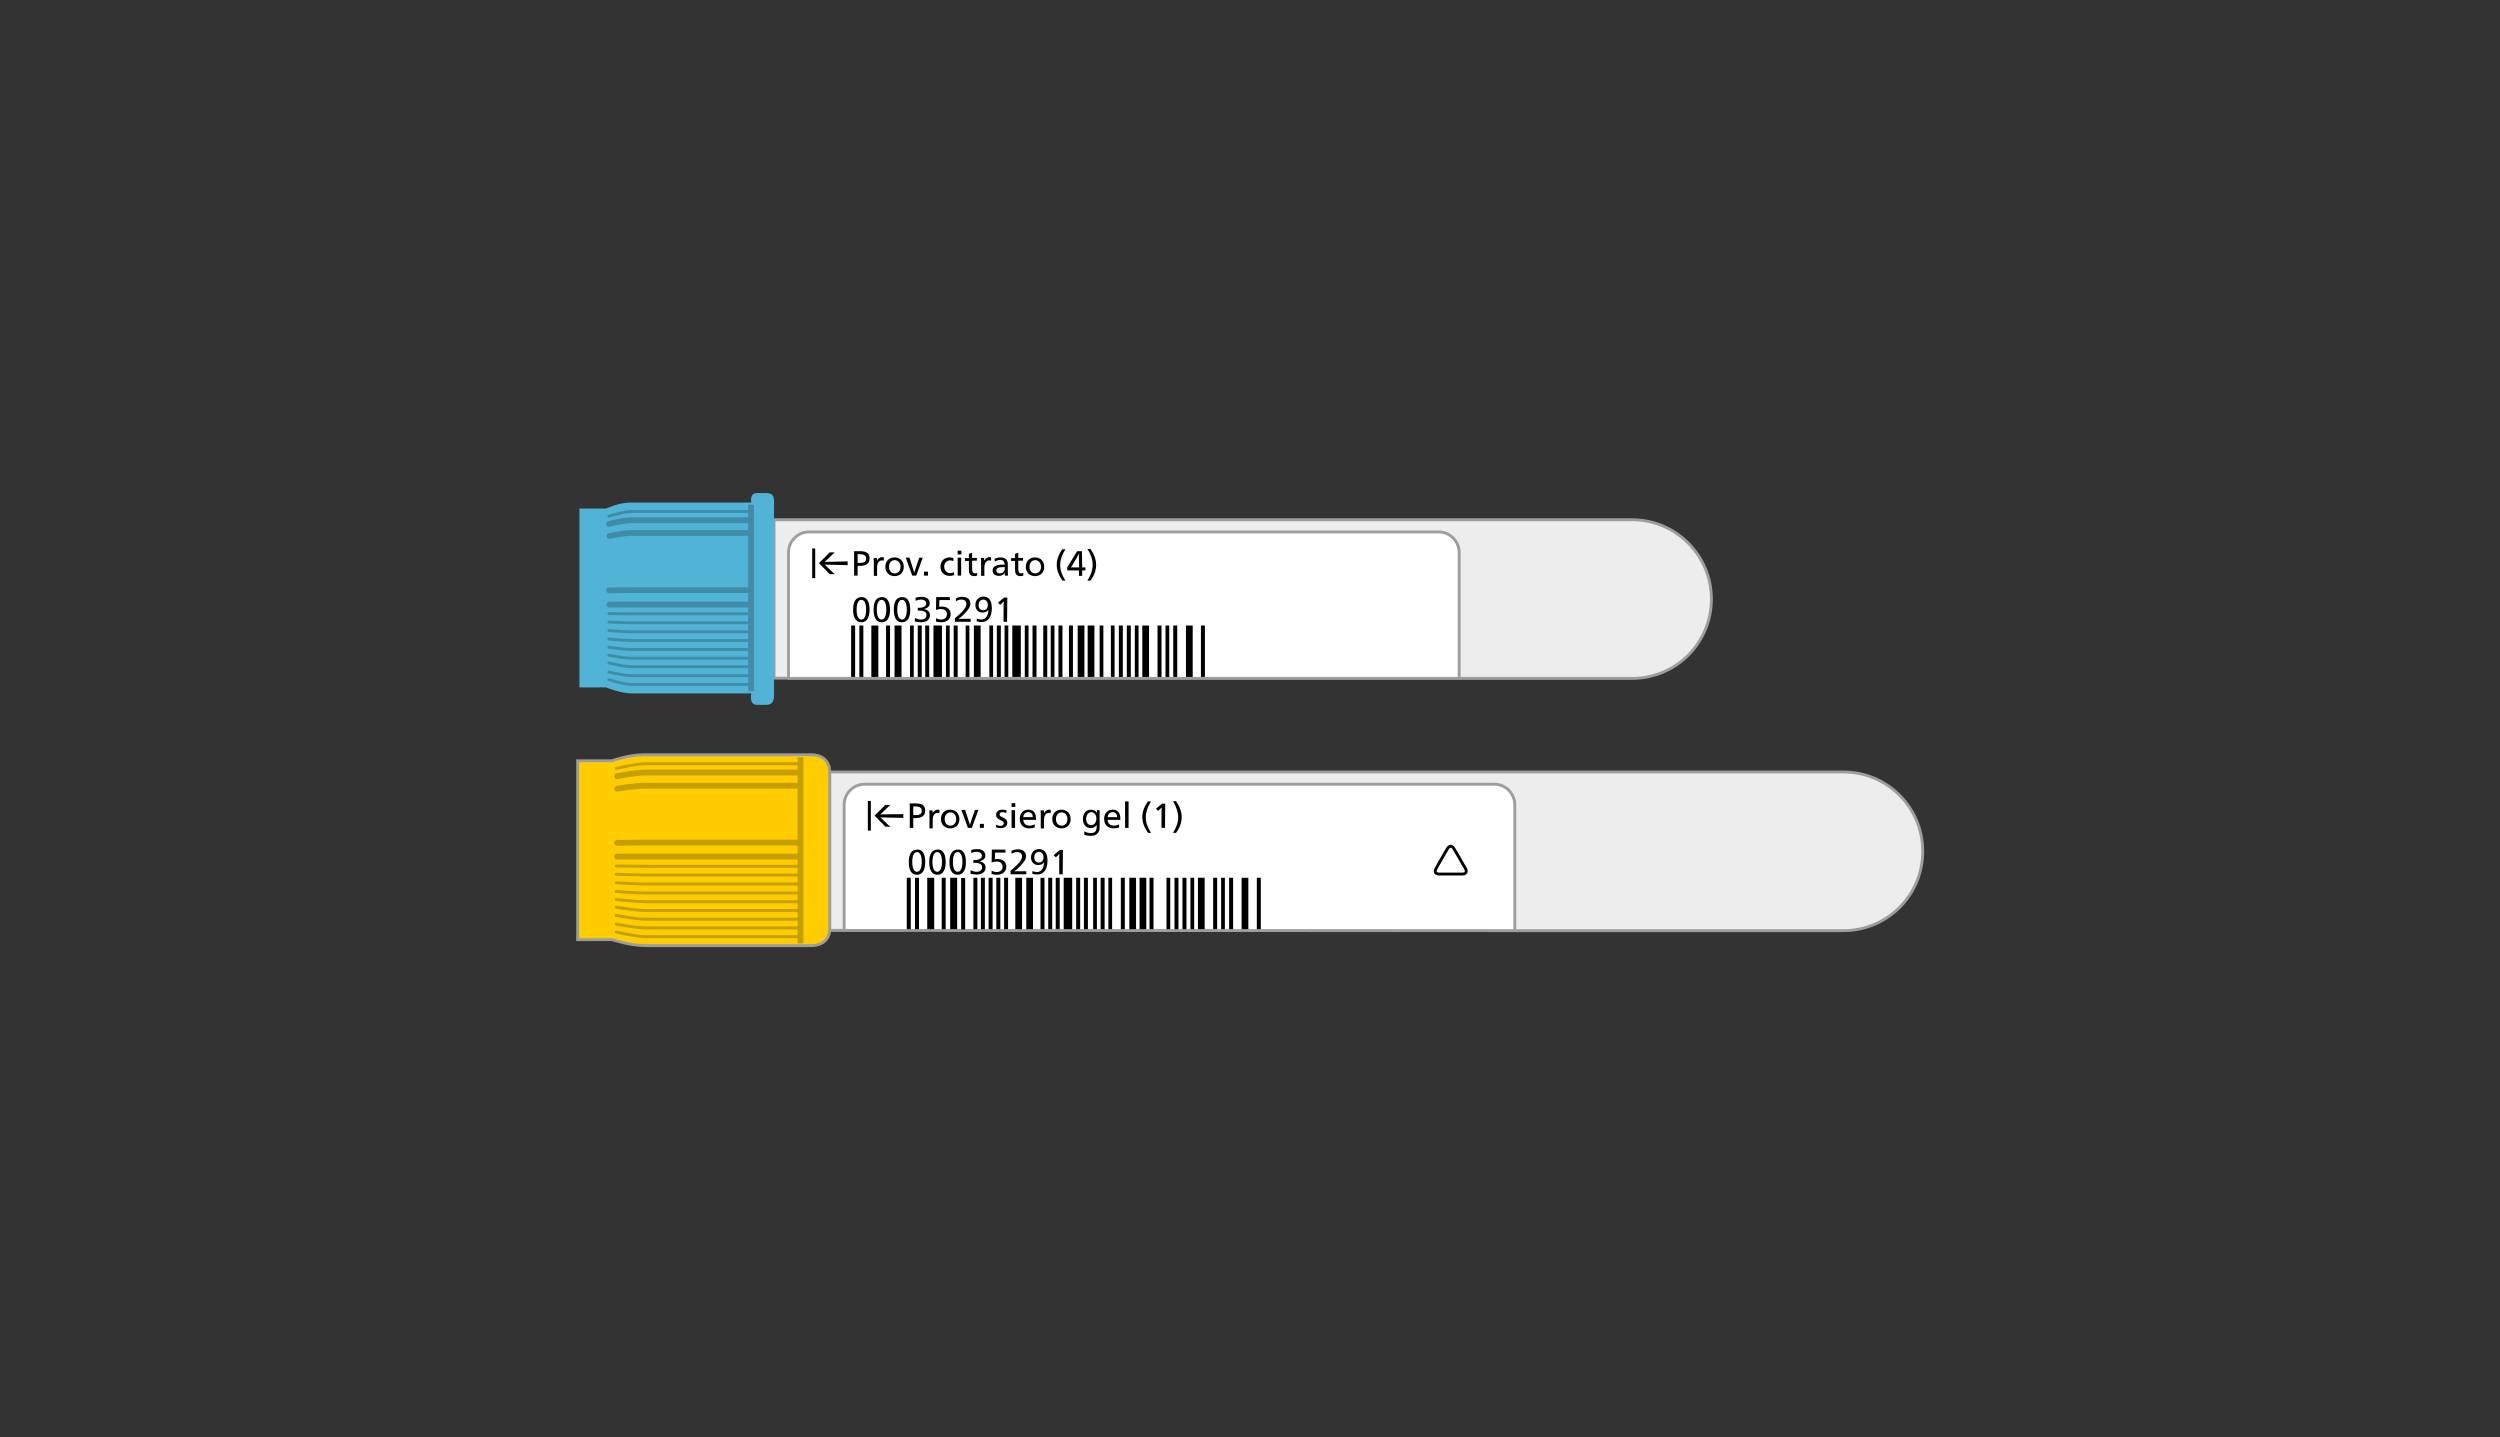 <?xml version="1.0" encoding="utf-8"?>
<!-- Generator: Adobe Illustrator 26.5.0, SVG Export Plug-In . SVG Version: 6.00 Build 0)  -->
<svg version="1.1" id="IT" xmlns="http://www.w3.org/2000/svg" xmlns:xlink="http://www.w3.org/1999/xlink" x="0px" y="0px"
	 viewBox="0 0 1002 576" style="enable-background:new 0 0 1002 576;" xml:space="preserve">
<rect x="0" y="0" width="1002" height="576" fill="#333333" stroke="none"/>
<style type="text/css">
	.st0{fill:#EDEDED;}
	.st1{fill:#FFFFFF;}
	.st2{fill:none;stroke:#9D9D9C;stroke-width:1.161;stroke-linecap:round;stroke-linejoin:round;stroke-miterlimit:10;}
	.st3{fill:none;stroke:#9D9D9C;stroke-width:1.161;stroke-linecap:round;stroke-linejoin:round;}
	.st4{fill:#51B3D6;}
	.st5{fill:none;stroke:#408CA7;stroke-width:1.161;stroke-linecap:round;stroke-linejoin:round;stroke-miterlimit:10;}
	.st6{fill:none;stroke:#408CA7;stroke-width:2.323;stroke-linecap:round;stroke-linejoin:round;stroke-miterlimit:10;}
	.st7{fill:none;stroke:#408CA7;stroke-width:2.323;stroke-linejoin:round;stroke-miterlimit:10;}
	.st8{enable-background:new    ;}
	.st9{fill:#FFCC00;stroke:#9D9D9C;stroke-width:1.161;stroke-miterlimit:10;}
	.st10{fill:none;stroke:#C39F00;stroke-width:1.161;stroke-linecap:round;stroke-linejoin:round;stroke-miterlimit:10;}
	.st11{fill:none;stroke:#C39F00;stroke-width:2.323;stroke-linecap:round;stroke-linejoin:round;stroke-miterlimit:10;}
	.st12{fill:none;stroke:#C39F00;stroke-width:2.323;stroke-linejoin:round;stroke-miterlimit:10;}
	.st13{fill:none;stroke:#000000;stroke-width:1.161;stroke-miterlimit:10;}
</style>
<g>
	<g id="TUBE__x2B__CODES_NEU_00000165213878009161470030000006646898505243655572_">
		<g id="XMLID_00000168078714028877810050000017182708228768919968_">
			<g>
				<path class="st0" d="M584.833,271.81v-50.4c0-4.5-3.7-8.2-8.2-8.2h-252.3c-4.6,0-8.2,3.7-8.2,8.2v50.4h-5.8v-63.5h343.9
					c17.5,0,31.8,14.2,31.8,31.8c0,8.7-3.5,16.7-9.3,22.5c-5.7,5.7-13.7,9.3-22.5,9.3h-69.4V271.81z"/>
				<path class="st1" d="M584.833,221.409v50.4h-268.8v-50.4c0-4.5,3.7-8.2,8.2-8.2h252.4
					C581.133,213.209,584.833,216.909,584.833,221.409z"/>
			</g>
			<g>
				<path class="st2" d="M316.033,271.81h-5.8v-63.5h343.9c17.5,0,31.8,14.2,31.8,31.8c0,8.7-3.5,16.7-9.3,22.5
					c-5.7,5.7-13.7,9.3-22.5,9.3h-69.3h-268.8V271.81z"/>
				<path class="st3" d="M316.033,271.81v-50.4c0-4.5,3.7-8.2,8.2-8.2h252.4c4.5,0,8.2,3.7,8.2,8.2v50.4"/>
			</g>
		</g>
		<g>
			<path class="st4" d="M306.833,197.609c0,0,0,0-3.4,0c-3.2,0-2.3,3.8-2.3,3.8s-45.9,0-48.3,0c-4.8,0-9.9,2.4-9.9,2.4h-10.7v71.7
				h10.7c0,0,5.6,2.4,10.4,2.4c2,0,47.8,0,47.8,0s-1.1,4.6,2.3,4.6c2.3,0,3.4,0,3.4,0c3.9,0,3.4-2.9,3.4-6.5v-72.8
				C310.233,199.709,310.733,197.609,306.833,197.609z"/>
			<g>
				<path class="st5" d="M300.833,274.31h-47.9c-3,0-8.9-1.9-8.9-1.9"/>
			</g>
			<g>
				<path class="st5" d="M300.833,270.81h-47.9c-3,0-8.9-1.5-8.9-1.5"/>
			</g>
			<g>
				<path class="st5" d="M300.833,205.009h-47.9c-3,0-8.9,1.9-8.9,1.9"/>
			</g>
			<g>
				<path class="st6" d="M300.833,208.509h-47.9c-3,0-8.9,1.5-8.9,1.5"/>
			</g>
			<g>
				<path class="st5" d="M300.833,267.21h-47.9c-3,0-8.9-1.5-8.9-1.5"/>
			</g>
			<g>
				<path class="st6" d="M300.833,213.609h-47.9c-3,0-8.6,1.2-8.6,1.2"/>
			</g>
			<g>
				<path class="st5" d="M300.833,263.81h-47.9c-3,0-8.9-1.2-8.9-1.2"/>
			</g>
			<g>
				<path class="st5" d="M300.833,260.31h-47.9c-3,0-8.9-0.9-8.9-0.9"/>
			</g>
			<g>
				<path class="st5" d="M300.833,256.71h-47.9c-3,0-8.9-0.6-8.9-0.6"/>
			</g>
			<g>
				<path class="st5" d="M300.833,253.21h-47.9c-3,0-8.9-0.5-8.9-0.5"/>
			</g>
			<g>
				<path class="st5" d="M300.833,249.609h-47.9c-3,0-8.9-0.3-8.9-0.3"/>
			</g>
			<g>
				<path class="st5" d="M300.833,246.01h-47.9c-3,0-8.9-0.1-8.9-0.1"/>
			</g>
			<g>
				<path class="st6" d="M300.733,236.509h-47.9c-3,0-8.7,0.1-8.7,0.1"/>
			</g>
			<g>
				<line class="st6" x1="300.833" y1="242.31" x2="244.233" y2="242.31"/>
			</g>
			<line class="st7" x1="301.033" y1="202.309" x2="301.033" y2="277.009"/>
		</g>
		<g class="st8">
			<path d="M348.533,244.41c0,2.7-0.9,5-3.3,5c-2.5,0-3.3-2.3-3.3-5.1c0-3.2,1.1-5,3.4-5
				C347.433,239.31,348.533,241.109,348.533,244.41z M343.333,244.31c0,2.6,0.7,4,1.9,4c1.2,0,1.9-1.4,1.9-4c0-2.5-0.7-3.9-1.9-3.9
				C344.033,240.41,343.333,241.81,343.333,244.31z"/>
			<path d="M356.733,244.41c0,2.7-0.9,5-3.3,5c-2.5,0-3.3-2.3-3.3-5.1c0-3.2,1.1-5,3.4-5
				C355.533,239.31,356.733,241.109,356.733,244.41z M351.433,244.31c0,2.6,0.7,4,1.9,4c1.2,0,1.9-1.4,1.9-4c0-2.5-0.7-3.9-1.9-3.9
				C352.133,240.41,351.433,241.81,351.433,244.31z"/>
			<path d="M364.833,244.41c0,2.7-0.9,5-3.3,5c-2.5,0-3.3-2.3-3.3-5.1c0-3.2,1.1-5,3.4-5
				C363.733,239.31,364.833,241.109,364.833,244.41z M359.633,244.31c0,2.6,0.7,4,1.9,4c1.2,0,1.9-1.4,1.9-4c0-2.5-0.7-3.9-1.9-3.9
				C360.333,240.41,359.633,241.81,359.633,244.31z"/>
			<path d="M367.833,244.71v-1.1c0.1,0,0.3,0,0.4,0c1.8,0,3-0.6,3-1.7c0-1-0.9-1.6-2-1.6c-0.7,0-1.4,0.1-2.2,0.5l-0.1-1.2
				c0.8-0.3,1.6-0.4,2.4-0.4c2.1,0,3.3,1,3.3,2.6c0,1.3-1.1,2.1-2.5,2.3l0,0c1.5,0.1,2.6,1.1,2.6,2.5c0,1.7-1.4,2.8-3.6,2.8
				c-0.8,0-1.7-0.1-2.5-0.4l0.1-1.3c0.9,0.4,1.6,0.6,2.4,0.6c1.3,0,2.2-0.6,2.2-1.8s-1-1.8-3-1.8
				C368.133,244.71,367.933,244.71,367.833,244.71z"/>
			<path d="M380.733,240.51h-4.2l-0.1,2.7c0.4-0.1,0.7-0.1,1.2-0.1c2,0,3.4,1.2,3.4,3c0,2-1.5,3.3-3.8,3.3c-0.6,0-1.4-0.1-2.1-0.3
				v-1.3c0.7,0.3,1.4,0.5,2,0.5c1.4,0,2.4-0.7,2.4-2.1c0-1.4-1-2.1-2.4-2.1c-0.6,0-1.3,0.1-2,0.4l0.1-5.2h5.4L380.733,240.51
				L380.733,240.51z"/>
			<path d="M383.133,239.81c0.8-0.4,1.6-0.6,2.6-0.6c1.9,0,3.2,1,3.2,2.7c0,1.2-0.7,2.4-2.6,4.3c-0.8,0.8-1.5,1.4-2.2,1.8l0,0
				c0.9,0,2.1,0,2.9,0h2v1.2h-6.3v-1.4c3.3-2.8,4.6-4.3,4.6-5.8c0-1.2-0.9-1.7-2-1.7c-0.7,0-1.5,0.2-2.2,0.7V239.81z"/>
			<path d="M391.533,247.91c0.6,0.3,1.2,0.4,1.8,0.4c1.7,0,2.8-1.5,2.8-3.9l0,0c-0.5,0.8-1.4,1.1-2.3,1.1c-1.8,0-2.9-1.3-2.9-3
				c0-1.9,1.2-3.4,3.2-3.4c2.2,0,3.4,1.6,3.4,4.7c0,3.4-1.5,5.5-4.1,5.5c-0.7,0-1.4-0.1-2-0.3L391.533,247.91z M395.933,242.51
				c0-1.3-0.8-2.2-1.8-2.2c-1.2,0-1.9,1-1.9,2.2s0.6,2.1,1.9,2.1C395.233,244.51,395.933,243.71,395.933,242.51z"/>
			<path d="M403.633,249.21h-1.4v-5.6c0-0.8,0-2.1,0.1-2.6l0,0c-0.2,0.2-0.5,0.5-1,1l-0.5,0.4l-0.8-0.9l2.4-2h1.3L403.633,249.21
				L403.633,249.21z"/>
		</g>
		<g>
			<g>
				<path d="M332.533,230.109l-4.3-4.4l4.3-4.3h2l-4,3.8l9.2-0.2v1.5l-9.2-0.2l4,3.8L332.533,230.109L332.533,230.109z"/>
			</g>
			<rect x="325.533" y="219.809" width="1.2" height="11.9"/>
		</g>
		<rect x="341.133" y="250.71" width="1.6" height="20.6"/>
		<rect x="344.433" y="250.71" width="1.6" height="20.6"/>
		<rect x="355.133" y="250.71" width="1.6" height="20.6"/>
		<rect x="364.733" y="250.71" width="1.5" height="20.6"/>
		<rect x="367.833" y="250.71" width="1.6" height="20.6"/>
		<rect x="379.133" y="250.71" width="1.5" height="20.6"/>
		<rect x="382.233" y="250.71" width="1.6" height="20.6"/>
		<rect x="387.033" y="250.71" width="1.5" height="20.6"/>
		<rect x="390.333" y="250.71" width="2.7" height="20.6"/>
		<rect x="370.833" y="250.71" width="1.6" height="20.6"/>
		<rect x="418.133" y="250.71" width="1.6" height="20.6"/>
		<rect x="421.133" y="250.71" width="1.5" height="20.6"/>
		<rect x="424.233" y="250.71" width="1.6" height="20.6"/>
		<rect x="428.433" y="250.71" width="1.6" height="20.6"/>
		<rect x="440.733" y="250.71" width="1.5" height="20.6"/>
		<rect x="445.233" y="250.71" width="1.5" height="20.6"/>
		<rect x="448.433" y="250.71" width="1.6" height="20.6"/>
		<rect x="451.633" y="250.71" width="1.6" height="20.6"/>
		<rect x="463.933" y="250.71" width="1.6" height="20.6"/>
		<rect x="467.133" y="250.71" width="1.5" height="20.6"/>
		<rect x="470.233" y="250.71" width="1.6" height="20.6"/>
		<rect x="481.333" y="250.71" width="1.6" height="20.6"/>
		<rect x="454.833" y="250.71" width="1.5" height="20.6"/>
		<rect x="457.833" y="250.71" width="2.7" height="20.6"/>
		<rect x="475.333" y="250.71" width="2.7" height="20.6"/>
		<rect x="431.933" y="250.71" width="2.7" height="20.6"/>
		<rect x="435.933" y="250.71" width="2.7" height="20.6"/>
		<rect x="396.533" y="250.71" width="1.5" height="20.6"/>
		<rect x="399.533" y="250.71" width="1.6" height="20.6"/>
		<rect x="402.633" y="250.71" width="1.5" height="20.6"/>
		<rect x="374.133" y="250.71" width="3.4" height="20.6"/>
		<rect x="410.733" y="250.71" width="1.5" height="20.6"/>
		<rect x="413.833" y="250.71" width="1.6" height="20.6"/>
		<rect x="405.733" y="250.71" width="3.4" height="20.6"/>
		<rect x="349.233" y="250.71" width="2.8" height="20.6"/>
		<rect x="358.533" y="250.71" width="2.8" height="20.6"/>
		<g id="XMLID_00000029739762560404281000000001547158285080468151_">
			<g>
				<path class="st0" d="M738.833,309.41c17.6,0,31.8,14.2,31.8,31.8c0,8.8-3.5,16.7-9.3,22.5c-5.7,5.7-13.7,9.3-22.5,9.3h-131.7
					v-50.3c0-4.6-3.7-8.3-8.2-8.3h-252.3c-4.6,0-8.2,3.7-8.2,8.3v50.3h-5.8v-63.5L738.833,309.41L738.833,309.41z"/>
				<path class="st1" d="M607.133,322.609v50.3h-268.8v-50.3c0-4.6,3.7-8.3,8.2-8.3h252.4
					C603.433,314.31,607.133,318.009,607.133,322.609z"/>
			</g>
			<g>
				<path class="st2" d="M338.333,372.91h-5.8v-63.5h406.3c17.6,0,31.8,14.2,31.8,31.8c0,8.8-3.5,16.7-9.3,22.5
					c-5.7,5.7-13.7,9.3-22.5,9.3h-131.7L338.333,372.91L338.333,372.91z"/>
				<path class="st3" d="M338.333,372.91v-50.3c0-4.6,3.7-8.3,8.2-8.3h252.4c4.5,0,8.2,3.7,8.2,8.3v50.3"/>
			</g>
		</g>
		<path class="st9" d="M325.033,302.509c0,0-62.4,0-66.9,0c-6.3,0-12.8,2.4-12.8,2.4h-13.8v71.7h13.8c0,0,7.2,2.4,13.5,2.4
			c4.5,0,66.2,0,66.2,0c5,0,7.5-2.9,7.5-6.5v-63.5C332.433,305.41,330.033,302.509,325.033,302.509z"/>
		<g>
			<path class="st10" d="M320.533,375.41h-62c-3.8,0-11.5-1.9-11.5-1.9"/>
		</g>
		<g>
			<path class="st10" d="M320.533,371.91h-62c-3.8,0-11.5-1.5-11.5-1.5"/>
		</g>
		<g>
			<path class="st10" d="M320.533,306.109h-62c-3.8,0-11.5,1.9-11.5,1.9"/>
		</g>
		<g>
			<path class="st11" d="M320.533,309.609h-62c-3.8,0-11.2,1.5-11.2,1.5"/>
		</g>
		<g>
			<path class="st10" d="M320.533,368.41h-62c-3.8,0-11.5-1.5-11.5-1.5"/>
		</g>
		<g>
			<path class="st11" d="M320.533,314.91h-62c-3.8,0-11.2,1.2-11.2,1.2"/>
		</g>
		<g>
			<path class="st10" d="M320.533,364.91h-62c-3.8,0-11.5-1.3-11.5-1.3"/>
		</g>
		<g>
			<path class="st10" d="M320.533,361.41h-62c-3.8,0-11.5-0.9-11.5-0.9"/>
		</g>
		<g>
			<path class="st10" d="M320.533,357.91h-62c-3.8,0-11.5-0.6-11.5-0.6"/>
		</g>
		<g>
			<path class="st10" d="M320.533,354.31h-62c-3.8,0-11.5-0.5-11.5-0.5"/>
		</g>
		<g>
			<path class="st10" d="M320.533,350.71h-62c-3.8,0-11.5-0.3-11.5-0.3"/>
		</g>
		<g>
			<path class="st10" d="M320.533,347.21h-62c-3.8,0-11.5-0.1-11.5-0.1"/>
		</g>
		<g>
			<path class="st11" d="M320.533,337.71h-62c-3.8,0-11.2,0.1-11.2,0.1"/>
		</g>
		<g>
			<line class="st11" x1="320.533" y1="343.31" x2="247.333" y2="343.31"/>
		</g>
		<line class="st12" x1="320.833" y1="303.509" x2="320.833" y2="378.109"/>
		<g class="st8">
			<path d="M370.833,345.609c0,2.7-0.9,5-3.3,5c-2.5,0-3.3-2.3-3.3-5.1c0-3.2,1.1-5,3.4-5
				C369.733,340.41,370.833,342.21,370.833,345.609z M365.633,345.41c0,2.6,0.7,4,1.9,4c1.2,0,1.9-1.4,1.9-4c0-2.5-0.7-3.9-1.9-3.9
				C366.333,341.509,365.633,342.91,365.633,345.41z"/>
			<path d="M379.033,345.609c0,2.7-0.9,5-3.3,5c-2.5,0-3.3-2.3-3.3-5.1c0-3.2,1.1-5,3.4-5
				C377.833,340.41,379.033,342.21,379.033,345.609z M373.733,345.41c0,2.6,0.7,4,1.9,4c1.2,0,1.9-1.4,1.9-4c0-2.5-0.7-3.9-1.9-3.9
				C374.433,341.509,373.733,342.91,373.733,345.41z"/>
			<path d="M387.133,345.609c0,2.7-0.9,5-3.3,5c-2.5,0-3.3-2.3-3.3-5.1c0-3.2,1.1-5,3.4-5
				C386.033,340.41,387.133,342.21,387.133,345.609z M381.933,345.41c0,2.6,0.7,4,1.9,4c1.2,0,1.9-1.4,1.9-4c0-2.5-0.7-3.9-1.9-3.9
				C382.633,341.509,381.933,342.91,381.933,345.41z"/>
			<path d="M390.133,345.91v-1.2c0.1,0,0.3,0,0.4,0c1.8,0,3-0.6,3-1.7c0-1-0.9-1.6-2-1.6c-0.7,0-1.4,0.1-2.2,0.5l-0.1-1.2
				c0.8-0.3,1.6-0.4,2.4-0.4c2.1,0,3.3,1,3.3,2.6c0,1.3-1.1,2.1-2.5,2.3l0,0c1.5,0.1,2.6,1.1,2.6,2.5c0,1.7-1.4,2.8-3.6,2.8
				c-0.8,0-1.7-0.1-2.5-0.4l0.1-1.3c0.9,0.4,1.6,0.6,2.4,0.6c1.3,0,2.2-0.6,2.2-1.8c0-1.2-1-1.8-3-1.8
				C390.433,345.81,390.333,345.81,390.133,345.91z"/>
			<path d="M403.033,341.71h-4.2l-0.1,2.7c0.4-0.1,0.7-0.1,1.2-0.1c2,0,3.4,1.2,3.4,3c0,2-1.5,3.3-3.8,3.3c-0.6,0-1.4-0.1-2.1-0.3
				v-1.3c0.7,0.3,1.4,0.5,2,0.5c1.4,0,2.4-0.7,2.4-2.1s-1-2.1-2.4-2.1c-0.6,0-1.3,0.1-2,0.4l0.1-5.2h5.4L403.033,341.71
				L403.033,341.71z"/>
			<path d="M405.433,341.009c0.8-0.4,1.6-0.6,2.6-0.6c1.9,0,3.2,1,3.2,2.7c0,1.2-0.7,2.4-2.6,4.3c-0.8,0.8-1.5,1.4-2.2,1.8l0,0
				c0.9,0,2.1,0,2.9,0h2v1.2h-6.3v-1.4c3.3-2.8,4.6-4.3,4.6-5.8c0-1.2-0.9-1.7-2-1.7c-0.7,0-1.5,0.2-2.2,0.7V341.009z"/>
			<path d="M413.833,349.109c0.6,0.3,1.2,0.4,1.8,0.4c1.7,0,2.8-1.5,2.8-3.9l0,0c-0.5,0.8-1.4,1.1-2.3,1.1c-1.8,0-2.9-1.3-2.9-3
				c0-1.9,1.2-3.4,3.2-3.4c2.2,0,3.4,1.6,3.4,4.7c0,3.4-1.5,5.5-4.1,5.5c-0.7,0-1.4-0.1-2-0.3L413.833,349.109z M418.233,343.609
				c0-1.3-0.8-2.2-1.8-2.2c-1.2,0-1.9,1-1.9,2.2s0.6,2.1,1.9,2.1C417.533,345.71,418.233,344.81,418.233,343.609z"/>
			<path d="M425.933,350.41h-1.4v-5.6c0-0.8,0-2.1,0.1-2.6l0,0c-0.2,0.2-0.5,0.5-1,1l-0.5,0.4l-0.8-0.9l2.4-2h1.3L425.933,350.41
				L425.933,350.41z"/>
		</g>
		<g>
			<g>
				<path d="M354.833,331.31l-4.3-4.4l4.3-4.3h2l-4,3.8l9.2-0.1v1.5l-9.2-0.2l4,3.8L354.833,331.31L354.833,331.31z"/>
			</g>
			<rect x="347.833" y="321.009" width="1.2" height="11.9"/>
		</g>
		<rect x="363.433" y="351.81" width="1.6" height="20.6"/>
		<rect x="366.733" y="351.81" width="1.6" height="20.6"/>
		<rect x="377.433" y="351.81" width="1.6" height="20.6"/>
		<rect x="385.233" y="351.91" width="1.6" height="20.6"/>
		<rect x="390.133" y="351.81" width="1.6" height="20.6"/>
		<rect x="393.133" y="351.81" width="1.6" height="20.6"/>
		<rect x="396.233" y="351.81" width="1.6" height="20.6"/>
		<rect x="399.333" y="351.81" width="1.6" height="20.6"/>
		<rect x="402.433" y="351.81" width="1.6" height="20.6"/>
		<rect x="411.333" y="351.81" width="2.7" height="20.6"/>
		<rect x="406.933" y="351.81" width="2.7" height="20.6"/>
		<rect x="438.133" y="351.81" width="1.5" height="20.6"/>
		<rect x="441.133" y="351.81" width="1.6" height="20.6"/>
		<rect x="444.233" y="351.81" width="1.5" height="20.6"/>
		<rect x="449.233" y="351.81" width="1.6" height="20.6"/>
		<rect x="460.733" y="351.81" width="1.6" height="20.6"/>
		<rect x="467.533" y="351.81" width="1.5" height="20.6"/>
		<rect x="470.733" y="351.81" width="1.6" height="20.6"/>
		<rect x="473.933" y="351.81" width="1.6" height="20.6"/>
		<rect x="486.233" y="351.81" width="1.6" height="20.6"/>
		<rect x="489.433" y="351.81" width="1.5" height="20.6"/>
		<rect x="492.633" y="351.81" width="1.6" height="20.6"/>
		<rect x="503.733" y="351.81" width="1.6" height="20.6"/>
		<rect x="477.133" y="351.81" width="1.5" height="20.6"/>
		<rect x="480.133" y="351.81" width="2.7" height="20.6"/>
		<rect x="497.633" y="351.81" width="2.7" height="20.6"/>
		<rect x="452.633" y="351.81" width="2.7" height="20.6"/>
		<rect x="456.733" y="351.81" width="2.7" height="20.6"/>
		<rect x="417.033" y="351.81" width="1.6" height="20.6"/>
		<rect x="420.133" y="351.81" width="1.6" height="20.6"/>
		<rect x="423.133" y="351.81" width="1.6" height="20.6"/>
		<rect x="431.333" y="351.81" width="1.6" height="20.6"/>
		<rect x="434.433" y="351.81" width="1.6" height="20.6"/>
		<rect x="426.333" y="351.81" width="3.4" height="20.6"/>
		<rect x="371.633" y="351.81" width="2.8" height="20.6"/>
		<rect x="380.833" y="351.81" width="2.8" height="20.6"/>
		<path class="st13" d="M580.233,340.009c0.7-1.1,1.8-1.1,2.4,0l1.2,2c0.7,1.1,1.7,3,2.4,4.2l1.2,2c0.6,1.1,0.1,2.1-1.2,2.1h-2.3
			c-1.3,0-3.5,0-4.8,0h-2.4c-1.3,0-1.9-0.9-1.2-2.1l1.1-2c0.6-1.1,1.7-3,2.4-4.2L580.233,340.009z"/>
	</g>
	<g id="IT_neu_00000046311576688089669730000004046624848098533789_">
		<g class="st8">
			<path d="M344.533,220.909c2.3,0,4,0.5,4,2.9s-1.9,3-4,3h-0.8v3.9h-1.4v-9.8L344.533,220.909L344.533,220.909z M343.733,225.609
				h0.7c1.7,0,2.7-0.3,2.7-1.7s-1-1.8-2.7-1.8h-0.7V225.609L343.733,225.609z"/>
			<path d="M351.533,224.709c0.4-0.8,1.1-1.4,2-1.4c0.3,0,0.5,0,0.7,0.1v1.3c-0.2-0.1-0.4-0.1-0.7-0.1c-1.2,0-2,1-2,2.9v3.3h-1.3
				v-5.1c0-0.8,0-1.5-0.1-2.1h1.3C351.433,223.909,351.533,224.409,351.533,224.709L351.533,224.709L351.533,224.709z"/>
			<path d="M362.233,227.209c0,2.2-1.5,3.7-3.7,3.7c-2.1,0-3.7-1.5-3.7-3.7c0-2.3,1.5-3.8,3.7-3.8S362.233,224.909,362.233,227.209z
				 M356.333,227.209c0,1.6,0.9,2.6,2.3,2.6c1.3,0,2.3-1,2.3-2.6s-1-2.7-2.3-2.7C357.233,224.509,356.333,225.609,356.333,227.209z"
				/>
			<path d="M365.933,227.909c0.2,0.5,0.4,1.2,0.5,1.7l0,0c0.1-0.5,0.4-1.3,0.5-1.7l1.5-4.4h1.4l-2.6,7.2h-1.6l-2.6-7.2h1.5
				L365.933,227.909z"/>
			<path d="M371.933,230.709h-1.6v-1.6h1.6V230.709z"/>
			<path d="M382.133,224.909c-0.4-0.2-0.8-0.3-1.3-0.3c-1.4,0-2.4,1-2.4,2.5s1,2.6,2.4,2.6c0.5,0,0.9-0.1,1.5-0.4l0.1,1.2
				c-0.5,0.2-1.1,0.3-1.8,0.3c-2.2,0-3.7-1.5-3.7-3.7s1.5-3.7,3.7-3.7c0.5,0,1,0.1,1.5,0.3L382.133,224.909z"/>
			<path d="M385.333,222.209h-1.5v-1.5h1.5V222.209z M385.233,230.709h-1.4v-7.2h1.4V230.709z"/>
			<path d="M389.633,223.609h1.9v1.1h-1.9v3.2c0,1.1,0.2,1.9,1.2,1.9c0.3,0,0.5-0.1,0.8-0.2v1.1c-0.3,0.1-0.7,0.2-1.1,0.2
				c-1.8,0-2.2-1.1-2.2-2.6v-3.5h-1.6v-1.1h1.6v-1.7l1.3-0.5L389.633,223.609L389.633,223.609z"/>
			<path d="M394.533,224.709c0.4-0.8,1.1-1.4,2-1.4c0.3,0,0.5,0,0.7,0.1v1.3c-0.2-0.1-0.4-0.1-0.7-0.1c-1.2,0-2,1-2,2.9v3.3h-1.3
				v-5.1c0-0.8,0-1.5-0.1-2.1h1.3C394.433,223.909,394.433,224.409,394.533,224.709L394.533,224.709L394.533,224.709z"/>
			<path d="M398.633,224.009c0.7-0.4,1.5-0.6,2.4-0.6c2.1,0,2.9,1.2,2.9,2.8c0,0.9,0,2,0,2.3c0,0.8,0,1.6,0.1,2.2h-1.3
				c0-0.1,0-0.4,0-0.6c0-0.2,0-0.4,0-0.6l0,0c-0.5,0.9-1.3,1.3-2.4,1.3c-1.5,0-2.5-0.8-2.5-2.2c0-1.5,1.4-2.3,3.8-2.3
				c0.3,0,0.7,0,1,0v-0.1c0-1.2-0.6-1.8-1.8-1.8c-0.7,0-1.5,0.3-2.1,0.7L398.633,224.009z M401.933,227.309c-1.8,0-2.6,0.4-2.6,1.4
				c0,0.7,0.5,1.1,1.4,1.1c0.8,0,1.5-0.4,1.8-1.1c0.2-0.3,0.2-0.8,0.2-1.4C402.533,227.309,402.233,227.309,401.933,227.309z"/>
			<path d="M408.133,223.609h1.9v1.1h-1.9v3.2c0,1.1,0.2,1.9,1.2,1.9c0.3,0,0.5-0.1,0.8-0.2v1.1c-0.3,0.1-0.7,0.2-1.1,0.2
				c-1.8,0-2.2-1.1-2.2-2.6v-3.5h-1.6v-1.1h1.6v-1.7l1.3-0.5L408.133,223.609L408.133,223.609z"/>
			<path d="M418.533,227.209c0,2.2-1.5,3.7-3.7,3.7c-2.1,0-3.7-1.5-3.7-3.7c0-2.3,1.5-3.8,3.7-3.8S418.533,224.909,418.533,227.209z
				 M412.633,227.209c0,1.6,0.9,2.6,2.3,2.6c1.3,0,2.3-1,2.3-2.6s-1-2.7-2.3-2.7C413.533,224.509,412.633,225.609,412.633,227.209z"
				/>
			<path d="M427.033,232.709h-1.2c-1.3-1.8-2.3-4-2.3-6.3s0.9-4.5,2.3-6.3h1.2c-1.4,2.2-2.1,4.3-2.1,6.4
				C424.933,228.509,425.633,230.509,427.033,232.709z"/>
			<path d="M433.733,227.409h1.3v1.2h-1.3v2.2h-1.3v-2.2h-4.7v-1.2l4-6.5h1.9L433.733,227.409L433.733,227.409z M432.433,224.609
				c0-0.8,0-1.9,0.1-2.9l0,0c-0.2,0.5-0.7,1.4-1.1,2.1l-2.2,3.6h3.3L432.433,224.609L432.433,224.609z"/>
			<path d="M435.833,220.009h1.2c1.3,1.8,2.3,4,2.3,6.4c0,2.3-0.9,4.5-2.3,6.3h-1.2c1.4-2.2,2.1-4.3,2.1-6.4
				C437.933,224.209,437.233,222.209,435.833,220.009z"/>
		</g>
		<g class="st8">
			<path d="M366.833,322.009c2.3,0,4,0.5,4,2.9s-1.9,3-4,3h-0.8v3.9h-1.4v-9.8H366.833z M366.033,326.71h0.7c1.7,0,2.7-0.3,2.7-1.7
				c0-1.4-1-1.8-2.7-1.8h-0.7V326.71L366.033,326.71z"/>
			<path d="M373.833,325.91c0.4-0.8,1.1-1.4,2-1.4c0.3,0,0.5,0,0.7,0.1v1.3c-0.2-0.1-0.4-0.1-0.7-0.1c-1.2,0-2,1-2,2.9v3.3h-1.3
				v-5.1c0-0.8,0-1.5-0.1-2.1h1.3C373.833,325.009,373.833,325.509,373.833,325.91L373.833,325.91L373.833,325.91z"/>
			<path d="M384.533,328.31c0,2.2-1.5,3.7-3.7,3.7c-2.1,0-3.7-1.5-3.7-3.7c0-2.3,1.5-3.8,3.7-3.8
				C383.033,324.509,384.533,326.109,384.533,328.31z M378.633,328.31c0,1.6,0.9,2.6,2.3,2.6c1.3,0,2.3-1,2.3-2.6s-1-2.7-2.3-2.7
				C379.533,325.609,378.633,326.71,378.633,328.31z"/>
			<path d="M388.233,329.009c0.2,0.5,0.4,1.2,0.5,1.7l0,0c0.1-0.5,0.4-1.3,0.5-1.7l1.5-4.4h1.4l-2.6,7.2h-1.6l-2.6-7.2h1.5
				L388.233,329.009z"/>
			<path d="M394.233,331.81h-1.5v-1.6h1.6v1.6H394.233z"/>
			<path d="M399.233,330.509c0.5,0.3,1.2,0.5,1.7,0.5c0.8,0,1.4-0.4,1.4-1s-0.4-0.8-1.5-1.4c-1.2-0.6-1.6-1.1-1.6-2
				c0-1.3,1-2.1,2.5-2.1c0.6,0,1.2,0.1,1.7,0.3l-0.1,1.1c-0.5-0.3-1-0.4-1.5-0.4c-0.7,0-1.2,0.3-1.2,0.9s0.4,0.8,1.3,1.2
				c1.3,0.6,1.8,1.2,1.8,2.1c0,1.4-1.1,2.2-2.6,2.2c-0.7,0-1.3-0.1-1.9-0.4L399.233,330.509z"/>
			<path d="M406.933,323.41h-1.5v-1.5h1.5V323.41z M406.833,331.81h-1.4v-7.1h1.4V331.81z"/>
			<path d="M410.133,328.609c0.1,1.5,1,2.3,2.5,2.3c0.8,0,1.5-0.2,2.1-0.5v1.2c-0.6,0.3-1.4,0.4-2.2,0.4c-2.4,0-3.8-1.5-3.8-3.8
				s1.4-3.7,3.4-3.7c1.9,0,3.1,1.1,3.1,3.6c0,0.1,0,0.4,0,0.5H410.133L410.133,328.609z M413.933,327.509c0-1.4-0.8-2-1.8-2
				c-1.1,0-1.9,0.8-2,2H413.933z"/>
			<path d="M418.433,325.91c0.4-0.8,1.1-1.4,2-1.4c0.3,0,0.5,0,0.7,0.1v1.3c-0.2-0.1-0.4-0.1-0.7-0.1c-1.2,0-2,1-2,2.9v3.3h-1.3
				v-5.1c0-0.8,0-1.5-0.1-2.1h1.3C418.433,325.009,418.433,325.509,418.433,325.91L418.433,325.91L418.433,325.91z"/>
			<path d="M429.133,328.31c0,2.2-1.5,3.7-3.7,3.7c-2.1,0-3.7-1.5-3.7-3.7c0-2.3,1.5-3.8,3.7-3.8
				C427.633,324.509,429.133,326.109,429.133,328.31z M423.233,328.31c0,1.6,0.9,2.6,2.3,2.6c1.3,0,2.3-1,2.3-2.6s-1-2.7-2.3-2.7
				C424.133,325.609,423.233,326.71,423.233,328.31z"/>
			<path d="M440.733,324.71v6.9c0,1.7-0.9,3.4-3.5,3.4c-1,0-1.8-0.1-2.7-0.5l0.1-1.3c0.9,0.5,1.7,0.7,2.6,0.7c1.6,0,2.3-0.9,2.3-2.4
				c0-0.2,0-0.6,0-0.9l0,0c-0.4,0.7-1.2,1.3-2.3,1.3c-1.9,0-3.2-1.4-3.2-3.6c0-2.3,1.3-3.8,3.3-3.8c1.1,0,1.9,0.5,2.3,1.3l0,0
				c0-0.5,0-0.7,0-1.1H440.733L440.733,324.71z M435.333,328.21c0,1.5,0.8,2.5,2,2.5s2.1-1.1,2.1-2.6s-0.9-2.6-2.1-2.6
				C436.133,325.609,435.333,326.71,435.333,328.21z"/>
			<path d="M443.933,328.609c0.1,1.5,1,2.3,2.5,2.3c0.8,0,1.5-0.2,2.1-0.5v1.2c-0.6,0.3-1.4,0.4-2.2,0.4c-2.4,0-3.8-1.5-3.8-3.8
				s1.4-3.7,3.4-3.7c1.9,0,3.1,1.1,3.1,3.6c0,0.1,0,0.4,0,0.5H443.933L443.933,328.609z M447.733,327.509c0-1.4-0.8-2-1.8-2
				s-1.9,0.8-2,2H447.733z"/>
			<path d="M452.333,331.81h-1.4v-10.6h1.4V331.81z"/>
			<path d="M461.333,333.81h-1.2c-1.3-1.8-2.3-4-2.3-6.3s0.9-4.5,2.3-6.3h1.2c-1.4,2.2-2.1,4.3-2.1,6.4
				C459.233,329.609,459.933,331.609,461.333,333.81z"/>
			<path d="M466.933,331.81h-1.4v-5.6c0-0.8,0-2.1,0.1-2.6l0,0c-0.2,0.2-0.5,0.5-1,1l-0.5,0.4l-0.8-0.9l2.4-2h1.3L466.933,331.81
				L466.933,331.81z"/>
			<path d="M470.133,321.109h1.2c1.3,1.8,2.3,4,2.3,6.4c0,2.3-0.9,4.5-2.3,6.3h-1.2c1.4-2.2,2.1-4.3,2.1-6.4
				C472.133,325.41,471.433,323.31,470.133,321.109z"/>
		</g>
	</g>
</g>
</svg>
